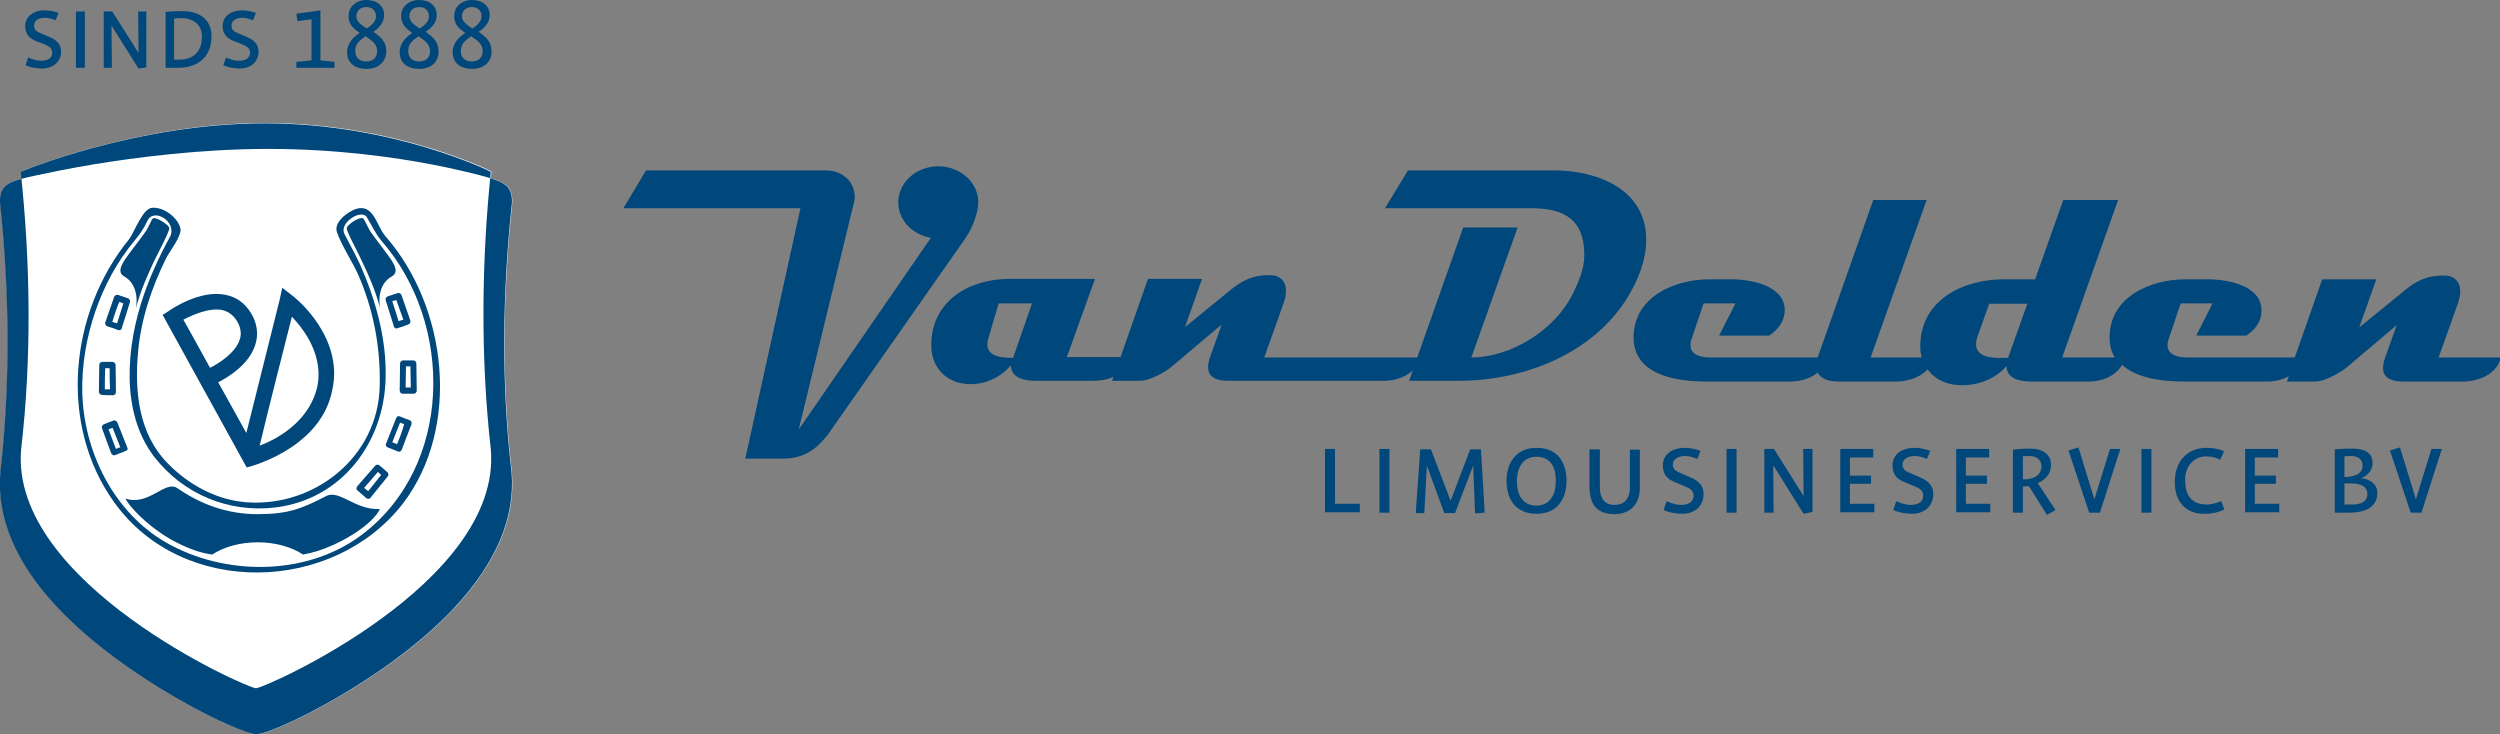 <?xml version="1.0" encoding="utf-8"?>
<!-- Generator: Adobe Illustrator 21.1.0, SVG Export Plug-In . SVG Version: 6.00 Build 0)  -->
<svg version="1.1" id="Layer_1" xmlns="http://www.w3.org/2000/svg" xmlns:xlink="http://www.w3.org/1999/xlink" x="0px" y="0px"
	 viewBox="0 0 674.9 198.2" style="enable-background:new 0 0 674.9 198.2;" xml:space="preserve">
<rect x="0" y="0" width="674.9" height="198.2" fill="#808080" stroke="none"/>
<style type="text/css">
	.st0{fill:#FFFFFF;}
	.st1{fill:#00477C;}
</style>
<g>
	<path class="st0" d="M138.2,127.6c-2.7-23.1-2.6-47.6,0.1-72.9l0-0.3c0-0.1,0-0.4,0-0.4c-0.1-3.6-2.1-4.8-5.8-5.9
		c0,0.1,0,0.3,0,0.4l-0.3-0.5c0.1,0,0.2,0.1,0.3,0.1c0.1-0.6,0.1-1.2,0.2-1.8c0.2,0-26.2-13.1-61-13.1c-34.8,0-66.1,13.1-65.9,13.1
		c0.1,0.6,0.1,1.3,0.2,1.9c0.1,0,0.1,0,0.2-0.1C6,48.3,6,48.4,5.9,48.5c0-0.1,0-0.2,0-0.3c-4,1.1-5.8,2.3-5.8,5.8l0,0.3
		c0,0.1,0,0.4,0,0.4c2.7,25.3,2.7,49.8,0.1,72.7c-1.1,12.2,4.1,24.6,15.4,36.6c18.2,19.4,49.4,34.3,53.7,34.2
		c4.3,0.1,35.4-14.7,53.5-34.2C134,152,139.2,139.7,138.2,127.6z"/>
	<path class="st1" d="M72.5,40.2L72.5,40.2c-18.3,0-35.9,2.3-47.4,4.2c-6.6,1.1-11.8,2.2-15.1,2.9C3,48.8,0.1,49.5,0,54l0,0.3
		c0,0.1,0,0.4,0,0.4c2.7,25.3,2.7,49.8,0.1,72.7c-1.1,12.2,4.1,24.6,15.4,36.6c18.2,19.4,49.4,34.3,53.7,34.2
		c4.3,0.1,35.4-14.7,53.5-34.2c11.2-12,16.4-24.3,15.4-36.4c-2.7-23.1-2.6-47.6,0.1-72.9l0-0.3c0-0.1,0-0.4,0-0.4
		c-0.1-4.4-3.1-5.2-8.7-6.7c-2.7-0.7-7.2-1.8-12.9-2.9C106.7,42.5,90.9,40.2,72.5,40.2z M132.5,121.3c3.1,36.1-61,64.5-63.4,64.5
		c-2.4,0-66.5-28.4-63.4-64.5c2.9-24.8,2.5-50.6-0.1-74.9c-0.2,0,31-13.1,65.9-13.1c34.8,0,61.2,13.1,61,13.1
		C130,70.7,129.7,96.5,132.5,121.3z"/>
	<g>
		<g>
			<g>
				<path class="st1" d="M11.3,18.5c-1.6,0-3.2-0.3-4.4-0.9l0.7-2.1c1,0.5,2.3,0.9,3.5,0.9c1.8,0,3-0.7,3-2.2c0-1.2-0.9-1.7-2-2.2
					L9.5,11c-1.6-0.7-2.7-1.8-2.7-4c0-2.7,2.5-4.2,5.1-4.2c1.5,0,2.6,0.2,3.9,0.7l-0.8,2c-0.9-0.4-1.8-0.7-2.9-0.7
					c-1.5,0-2.9,0.6-2.9,2.1c0,1.1,0.6,1.6,1.6,2l2.6,1.1c1.9,0.8,3.1,2,3.1,3.9C16.5,16.6,14.4,18.5,11.3,18.5z"/>
				<path class="st1" d="M20.5,18.3V3.1h2.4v15.2H20.5z"/>
				<path class="st1" d="M37.4,18.5L30.1,6.9h0l0.1,11.4H28V3.1h2.3l7.1,11.2h0L37.3,3.1h2.2v15.1L37.4,18.5z"/>
				<path class="st1" d="M48.1,18.3h-3.4V3.2c0,0,2.3-0.2,4.6-0.2c4.7,0,7.8,2.4,7.8,6.8C57.1,15.3,53.5,18.3,48.1,18.3z M49,4.9
					C48,4.9,47,5,47,5v11.1h1.5c3.5,0,6-2,6-6.1C54.6,6.6,52.1,4.9,49,4.9z"/>
				<path class="st1" d="M64.7,18.5c-1.6,0-3.2-0.3-4.4-0.9l0.7-2.1c1,0.5,2.3,0.9,3.5,0.9c1.8,0,3-0.7,3-2.2c0-1.2-0.9-1.7-2-2.2
					L62.9,11c-1.6-0.7-2.8-1.8-2.8-4c0-2.7,2.5-4.2,5.1-4.2c1.5,0,2.6,0.2,3.9,0.7l-0.8,2c-0.9-0.4-1.8-0.7-2.9-0.7
					c-1.5,0-2.9,0.6-2.9,2.1c0,1.1,0.6,1.6,1.6,2l2.6,1.1c1.9,0.8,3.1,2,3.1,3.9C69.8,16.6,67.8,18.5,64.7,18.5z"/>
				<path class="st1" d="M80,18.3v-1.6l4.1-0.4V5.2l-3.8,0.5L80,3.7l6.5-0.9v13.5l3.8,0.4v1.6H80z"/>
				<path class="st1" d="M99,18.6c-3.2,0-5.3-1.6-5.3-4.5c0-2.6,1.9-4.2,3.4-5.2c-1.8-1.3-3-2.3-3-4.6c0-2.5,2.1-4.3,4.8-4.3
					c2.9,0,4.8,1.6,4.8,4.1c0,2.1-1.5,3.5-2.9,4.5c1.9,1.3,3.5,2.6,3.5,5.3C104.2,16.8,102,18.6,99,18.6z M98.7,9.8
					c-1.6,1.1-2.8,2-2.8,4c0,1.8,1.2,2.8,3,2.8c1.9,0,2.9-1.2,2.9-2.7C101.9,12,100.5,11,98.7,9.8z M98.9,1.9c-1.6,0-2.7,1-2.7,2.5
					c0,1.4,1.2,2.2,2.8,3.3c1.3-0.8,2.5-1.9,2.5-3.3C101.5,2.9,100.5,1.9,98.9,1.9z"/>
				<path class="st1" d="M113.2,18.6c-3.2,0-5.3-1.6-5.3-4.5c0-2.6,1.9-4.2,3.4-5.2c-1.8-1.3-3-2.3-3-4.6c0-2.5,2.1-4.3,4.8-4.3
					c2.9,0,4.8,1.6,4.8,4.1c0,2.1-1.5,3.5-3,4.5c1.9,1.3,3.5,2.6,3.5,5.3C118.4,16.8,116.3,18.6,113.2,18.6z M113,9.8
					c-1.6,1.1-2.8,2-2.8,4c0,1.8,1.2,2.8,3,2.8c1.9,0,2.9-1.2,2.9-2.7C116.1,12,114.8,11,113,9.8z M113.2,1.9c-1.6,0-2.7,1-2.7,2.5
					c0,1.4,1.2,2.2,2.8,3.3c1.3-0.8,2.5-1.9,2.5-3.3C115.8,2.9,114.8,1.9,113.2,1.9z"/>
				<path class="st1" d="M127.5,18.6c-3.2,0-5.3-1.6-5.3-4.5c0-2.6,1.9-4.2,3.4-5.2c-1.8-1.3-3-2.3-3-4.6c0-2.5,2.1-4.3,4.8-4.3
					c2.9,0,4.8,1.6,4.8,4.1c0,2.1-1.5,3.5-3,4.5c1.9,1.3,3.5,2.6,3.5,5.3C132.7,16.8,130.5,18.6,127.5,18.6z M127.2,9.8
					c-1.6,1.1-2.8,2-2.8,4c0,1.8,1.2,2.8,3,2.8c1.9,0,2.9-1.2,2.9-2.7C130.4,12,129,11,127.2,9.8z M127.4,1.9c-1.6,0-2.7,1-2.7,2.5
					c0,1.4,1.2,2.2,2.8,3.3c1.3-0.8,2.5-1.9,2.5-3.3C130,2.9,129,1.9,127.4,1.9z"/>
			</g>
		</g>
		<g>
			<g>
				<path class="st0" d="M97.5,144.5c-14.9,11.1-36.8,11-52.6,2c-14.3-8.2-22.4-24.8-22.7-40.9C22,91.4,27.1,76,36.3,65
					c1.4-1.7,2.6-3.4,3.5-5.4c1.8-3.7,8.1,0.4,6.1,4.3c-2.8,5.1-5.2,10.3-7.1,15.8c-4.7,13.6-6.4,31.7,2.9,43.7
					c7.8,10,20,15.1,32.6,13.6c18-2.2,29.4-17.5,29.8-34.9c0.3-10.6-2.7-21.2-6.9-30.7c-1.3-2.8-2.8-5.5-4.2-8.2
					c-1.6-3,4.5-6.9,6-4.6c1.3,2.1,2.2,4.2,3.8,6.2C122.7,87.4,122.3,126,97.5,144.5z"/>
				<g>
					<g>
						<g>
							<g>
								<g>
									<path class="st1" d="M29,88.1c1,0.3,1.9,0.6,2.9,1c0.4,0.1,0.7,0,0.9-0.3c0.1-0.1,0.1-0.1,0.1-0.3c0.7-2.3,1.5-4.6,2.2-7
										c0.1-0.4-0.2-0.9-0.6-1c-0.9-0.3-1.8-0.6-2.7-0.9c-0.4-0.1-0.9,0.2-1,0.6c-0.8,2.3-1.6,4.6-2.4,6.9
										C28.3,87.5,28.6,88,29,88.1z M32.2,81.5c0.4,0.1,0.8,0.3,1.1,0.4c-0.6,1.8-1.1,3.6-1.7,5.4c-0.4-0.1-0.9-0.3-1.3-0.4
										C30.9,85,31.5,83.2,32.2,81.5z"/>
									<path class="st1" d="M33.5,74.6c4.5,2.5,3.2,8.6,3.2,8.6c1.3-5,3.5-9.7,4.8-12.5c1.3-2.7,4.4-8.4,4.2-9.2
										c-0.2-0.8-3.2-2.8-4.3-2.6c-0.5,0.1-1.1,2.3-2.3,3.9c-1.1,1.6-4.9,6.4-5.7,7.8C32.5,72.1,31.9,73.7,33.5,74.6z"/>
									<path class="st1" d="M103.9,63.6c-2.4-3.1-3.1-8.6-7.8-7.2C94,57.1,89.9,60,91,62.8c1.4,3.8,3.8,7.3,5.5,10.9
										c4.3,9.6,6.3,20.2,6,30.7c-0.5,19-17.6,32.5-35.9,31.2c-8.2-0.6-15.8-4.8-21.4-10.6c-7.9-8.1-8.9-19.6-7.9-30.3
										c0.8-8.7,3.7-17.2,7.6-25.1c0.8-1.6,4.3-6,3.8-8c-0.8-3-4.6-5.8-7.7-5.5c-2.5,0.2-4.8,6.7-6.1,8.4
										c-16.2,19.9-19.2,50.1-4,71.2c18.5,25.7,59.1,24.5,77.9,0.2C124.5,115.3,120.8,82.7,103.9,63.6z M97.5,144.5
										c-14.9,11.1-36.8,11-52.6,2c-14.3-8.2-22.4-24.8-22.7-40.9C22,91.4,27.1,76,36.3,65c1.4-1.7,2.6-3.4,3.5-5.4
										c1.8-3.7,8.1,0.4,6.1,4.3c-2.8,5.1-5.2,10.3-7.1,15.8c-4.7,13.6-6.4,31.7,2.9,43.7c7.8,10,20,15.1,32.6,13.6
										c18-2.2,29.4-17.5,29.8-34.9c0.3-10.6-2.7-21.2-6.9-30.7c-1.3-2.8-2.8-5.5-4.2-8.2c-1.6-3,4.5-6.9,6-4.6
										c1.3,2.1,2.2,4.2,3.8,6.2C122.7,87.4,122.3,126,97.5,144.5z"/>
									<path class="st1" d="M106.4,88.3c0.2,0.3,0.5,0.5,0.9,0.3c1-0.3,1.9-0.6,2.9-1c0.4-0.1,0.7-0.6,0.6-1
										c-0.8-2.3-1.6-4.6-2.4-6.9c-0.1-0.4-0.6-0.7-1-0.6c-0.9,0.3-1.8,0.6-2.7,0.9c-0.4,0.1-0.7,0.6-0.6,1c0.7,2.3,1.5,4.6,2.2,7
										C106.3,88.1,106.3,88.2,106.4,88.3z M107,81c0.6,1.8,1.3,3.6,1.9,5.3c-0.4,0.1-0.9,0.3-1.3,0.4c-0.6-1.8-1.1-3.6-1.7-5.4
										C106.2,81.2,106.6,81.1,107,81z"/>
									<path class="st1" d="M110.5,113.4c-0.9-0.3-1.8-0.7-2.6-1c-0.5-0.2-0.9,0.2-1,0.6c-0.9,2.3-1.8,4.5-2.7,6.8
										c-0.2,0.5,0.1,0.8,0.4,0.9c0,0,0.1,0.1,0.1,0.1c0.9,0.4,1.9,0.7,2.8,1.1c0.4,0.2,0.9-0.2,1-0.6c0.9-2.3,1.7-4.6,2.6-6.8
										C111.2,113.9,110.9,113.5,110.5,113.4z M107.2,119.9c-0.4-0.2-0.9-0.3-1.3-0.5c0.7-1.8,1.4-3.5,2.1-5.3
										c0.4,0.1,0.7,0.3,1.1,0.4C108.6,116.4,107.9,118.2,107.2,119.9z"/>
									<path class="st1" d="M105.8,74.6c1.6-0.9,1-2.5,0.1-4c-0.8-1.4-4.6-6.2-5.7-7.8c-1.1-1.6-1.8-3.8-2.3-3.9
										c-1.2-0.3-4.1,1.8-4.3,2.6c-0.2,0.8,3,6.5,4.2,9.2c1.3,2.7,3.5,7.4,4.8,12.5C102.6,83.2,101.3,77.1,105.8,74.6z"/>
									<path class="st1" d="M30.5,106.7c0.2,0,0.4-0.1,0.5-0.2c0,0,0.1,0,0.1-0.1c0,0,0,0,0,0c0.1-0.1,0.2-0.3,0.2-0.6
										c0-2.4-0.1-4.9-0.1-7.3c0-0.4-0.4-0.8-0.8-0.8c-0.9,0-1.9,0-2.8,0c-0.5,0-0.8,0.4-0.8,0.8c0,2.4-0.1,4.9-0.1,7.3
										c0,0.4,0.4,0.8,0.8,0.8C28.4,106.7,29.5,106.7,30.5,106.7z M28.4,99.4c0.4,0,0.8,0,1.2,0c0,1.9,0,3.8,0.1,5.7
										c-0.5,0-0.9,0-1.4,0C28.3,103.1,28.3,101.3,28.4,99.4z"/>
									<path class="st1" d="M102.5,125.7c-0.3-0.3-0.8-0.4-1.2,0c-1.6,1.8-3.2,3.7-4.8,5.5c0,0.1-0.1,0.1-0.1,0.2
										c-0.2,0.3-0.3,0.7,0.1,1c0.8,0.7,1.5,1.3,2.3,2c0.3,0.3,0.9,0.4,1.2,0c1.5-1.9,3.1-3.8,4.6-5.7c0.3-0.3,0.4-0.9,0-1.2
										C104,126.9,103.2,126.3,102.5,125.7z M99.4,132.6c-0.4-0.3-0.7-0.6-1.1-0.9c1.3-1.4,2.5-2.9,3.7-4.3
										c0.3,0.3,0.6,0.5,0.9,0.8C101.8,129.6,100.6,131.1,99.4,132.6z"/>
									<path class="st1" d="M88.1,133.9c-6.6,3.4-10.2,4.9-18.6,4.9c-8.4,0-15.5-2.8-21.6-7c-3.3-2.3-7.7,4.9-14,2.8
										c0.2,1.1,6.2,8.4,15.1,12.5c3.2,1.5,5.9,2.3,8.3,2.6c3-2,7.4-3.3,12.3-3.3c4.8,0,9.2,1.3,12.2,3.3c2.4-0.4,5.1-1.2,8.2-2.6
										c8.9-4.1,12.3-8.6,12.5-9.7C96,137.8,91.6,132.1,88.1,133.9z"/>
									<path class="st1" d="M112.4,98.1c0-0.4-0.4-0.8-0.8-0.8c-1,0-1.9,0-2.8,0c-0.4,0-0.8,0.4-0.8,0.8c0,2.4-0.1,4.9-0.1,7.3
										c0,0.2,0.1,0.4,0.2,0.6c0,0,0,0,0,0c0,0,0.1,0,0.1,0.1c0.1,0.1,0.3,0.2,0.5,0.2c1,0,2,0,3,0c0.4,0,0.8-0.4,0.8-0.8
										C112.5,102.9,112.4,100.5,112.4,98.1z M109.5,104.6c0-1.9,0.1-3.8,0.1-5.7c0.4,0,0.8,0,1.2,0c0,1.9,0.1,3.8,0.1,5.7
										C110.4,104.6,110,104.6,109.5,104.6z"/>
									<path class="st1" d="M34.4,120.9c-0.9-2.3-1.8-4.5-2.7-6.8c-0.2-0.4-0.6-0.7-1-0.6c-0.9,0.3-1.7,0.7-2.6,1
										c-0.4,0.2-0.7,0.6-0.6,1c0.8,2.3,1.7,4.6,2.5,6.8c0.1,0.4,0.6,0.7,1,0.6c0.9-0.4,1.9-0.7,2.8-1.1c0.1,0,0.1-0.1,0.1-0.1
										C34.3,121.7,34.6,121.4,34.4,120.9z M31.3,121.2c-0.7-1.8-1.3-3.5-2-5.3c0.4-0.2,0.8-0.3,1.1-0.4c0.7,1.7,1.4,3.5,2.1,5.3
										C32.1,120.8,31.7,121,31.3,121.2z"/>
								</g>
								<g>
									<path class="st1" d="M75.5,80.9c0,0-7,27.9-9,36c-1.7-3.1-3.8-6.9-7.6-13.7c2.2-1.1,8.3-4.6,10-10.1c0.3-1,0.5-1.9,0.5-2.9
										c0-1.9-0.5-3.8-1.6-5.6c-1.6-2.7-3.9-4.4-6.9-5c-7-1.5-15,4.1-15.4,4.4L43.9,85l22.7,41.2c0,0,18.9-4.5,22.8-19.6
										c0.5-2,0.8-3.8,0.8-5.6c0.1-12.3-10.8-20.9-11.4-21.3l-2.6-2L75.5,80.9z M60,83.7c1.7,0.4,3,1.4,4,3c0.7,1.2,1,2.3,1,3.4
										c0,0.5-0.1,1.1-0.3,1.6c-1.1,3.6-5.8,6.5-8,7.6c-3.4-6.2-6.5-11.8-7.2-13C52.2,84.9,56.6,83,60,83.7z M78.8,85.5
										c2.9,3,7.2,8.7,7.2,15.6c0,1.4-0.2,2.9-0.6,4.3c-2.5,8.7-10.7,13.2-15.3,14.9C71.3,115.1,77.4,90.9,78.8,85.5z"/>
								</g>
							</g>
						</g>
					</g>
				</g>
			</g>
		</g>
	</g>
</g>
<g>
	<path class="st1" d="M357.7,138.4v-17.2h2.7v14.8h6.7v2.3H357.7z"/>
	<path class="st1" d="M372.4,138.4v-17.2h2.7v17.2H372.4z"/>
	<path class="st1" d="M398.2,138.6l-0.5-12.9h0l-4.9,12.8h-2.9l-4.7-12.8h0l-0.7,12.8h-2.3l1.2-17.2h2.9l5.3,13.9h0l5.3-13.9h2.9
		l1,17.1L398.2,138.6z"/>
	<path class="st1" d="M414.8,138.7c-6,0-8.1-4.4-8.1-8.9c0-4.5,2.3-8.9,8.1-8.9c6,0,8.1,4.3,8.1,8.9
		C422.9,134.3,420.7,138.7,414.8,138.7z M414.8,123.3c-3.4,0-5.3,2.6-5.3,6.6c0,4,1.8,6.6,5.3,6.6c3.4,0,5.2-2.7,5.2-6.6
		C420.1,125.8,418.3,123.3,414.8,123.3z"/>
	<path class="st1" d="M435.9,138.8c-4.1,0-6.8-1.9-6.8-7.4v-10.1h2.8v10.2c0,3.3,1.5,4.8,3.9,4.8c2.5,0,4.2-1.4,4.2-4.7v-10.2h2.7
		v10.2C442.7,136.4,439.8,138.8,435.9,138.8z"/>
	<path class="st1" d="M454.1,138.7c-1.8,0-3.6-0.4-5-1l0.8-2.4c1.1,0.5,2.6,1,3.9,1c2,0,3.4-0.8,3.4-2.5c0-1.3-1-2-2.3-2.5l-2.9-1.2
		c-1.9-0.8-3.1-2-3.1-4.5c0-3.1,2.8-4.7,5.8-4.7c1.7,0,2.9,0.3,4.4,0.8l-0.9,2.2c-1-0.4-2.1-0.8-3.3-0.8c-1.6,0-3.3,0.7-3.3,2.3
		c0,1.2,0.7,1.7,1.8,2.2l3,1.3c2.2,0.9,3.5,2.3,3.5,4.4C459.9,136.6,457.6,138.7,454.1,138.7z"/>
	<path class="st1" d="M466.1,138.4v-17.2h2.7v17.2H466.1z"/>
	<path class="st1" d="M486.9,138.7l-8.2-13.1h0l0.1,12.8h-2.5v-17.2h2.6l8,12.7h0l-0.1-12.7h2.5v17L486.9,138.7z"/>
	<path class="st1" d="M496.8,138.4v-17.2h8.9v2.3h-6.3v4.9h5.7v2.2h-5.7v5.4h6.6v2.3H496.8z"/>
	<path class="st1" d="M516.1,138.7c-1.8,0-3.6-0.4-5-1l0.8-2.4c1.1,0.5,2.6,1,3.9,1c2,0,3.4-0.8,3.4-2.5c0-1.3-1-2-2.3-2.5l-2.9-1.2
		c-1.9-0.8-3.1-2-3.1-4.5c0-3.1,2.8-4.7,5.8-4.7c1.7,0,2.9,0.3,4.4,0.8l-0.9,2.2c-1-0.4-2.1-0.8-3.3-0.8c-1.6,0-3.3,0.7-3.3,2.3
		c0,1.2,0.7,1.7,1.8,2.2l3,1.3c2.2,0.9,3.5,2.3,3.5,4.4C521.9,136.6,519.6,138.7,516.1,138.7z"/>
	<path class="st1" d="M528.1,138.4v-17.2h8.9v2.3h-6.3v4.9h5.7v2.2h-5.7v5.4h6.6v2.3H528.1z"/>
	<path class="st1" d="M552.6,139l-4.9-7.8c0,0-0.6,0.1-1.2,0.1h-0.4v7.1h-2.7v-17c0,0,2.1-0.3,4.6-0.3c3.5,0,5.7,1.6,5.7,4.4
		c0,2.5-1.6,4.1-3.6,4.9l4.8,7.3L552.6,139z M547.7,123.1c-0.9,0-1.6,0.1-1.6,0.1v6.2h0.4c2.2,0,4.6-0.9,4.6-3.5
		C551.1,123.9,549.6,123.1,547.7,123.1z"/>
	<path class="st1" d="M566.9,138.4H564l-5.6-16.8l2.7-0.8l4.3,14h0l4.2-13.6h2.8L566.9,138.4z"/>
	<path class="st1" d="M578.1,138.4v-17.2h2.7v17.2H578.1z"/>
	<path class="st1" d="M594.8,138.7c-4.3,0-7.7-2.9-7.7-8.5c0-6.1,3.8-9.3,8.5-9.3c2,0,3.4,0.3,4.8,0.9l-1,2.3
		c-1.1-0.5-2.2-0.9-3.8-0.9c-2.9,0-5.7,2.2-5.7,6.3c0,4.5,1.9,6.7,5.9,6.7c1.3,0,2.8-0.5,3.8-0.9l0.9,2.2
		C598.8,138.4,597.1,138.7,594.8,138.7z"/>
	<path class="st1" d="M606.1,138.4v-17.2h8.9v2.3h-6.3v4.9h5.7v2.2h-5.7v5.4h6.6v2.3H606.1z"/>
	<path class="st1" d="M634.2,138.4h-3.9v-17.1c0,0,2.3-0.2,4.7-0.2c3.5,0,5.5,1.2,5.5,3.9c0,2.1-1.4,3.4-3.1,4.1v0
		c2.4,0.2,4.4,1.6,4.4,4C641.7,136.9,638.6,138.4,634.2,138.4z M634.5,123.1c-0.9,0-1.6,0.1-1.6,0.1v5.6c2.7-0.1,4.9-0.8,4.9-3.1
		C637.8,123.9,636.5,123.1,634.5,123.1z M634.6,130.5h-1.7v5.7h2.2c2.2,0,4-0.8,4-2.8C639.1,131.6,637.8,130.5,634.6,130.5z"/>
	<path class="st1" d="M653.7,138.4h-2.9l-5.6-16.8l2.7-0.8l4.3,14h0l4.2-13.6h2.8L653.7,138.4z"/>
</g>
<g>
	<path class="st1" d="M264.1,54.6c0-5.3-4.8-9.7-10.8-9.7c-6,0-10.8,4.4-10.8,9.7c0,4.9,3.8,8.7,8.8,9.6L215.6,116L230.7,54
		c0.5-4.6-3.1-8-7.7-8h-48.6l-6.1,10.2h47.8l-14.9,67.6h10.4c6.6,0,9.9-4,11.9-6.5l37-52.8C261.9,62.5,264,58.4,264.1,54.6z"/>
	<path class="st1" d="M419.4,46h-39.3l-6.2,10.2h39.2c9.1,0,14.6,2.9,14.6,12.7c0,3.7-1.6,7.4-3.2,10.6c-4.8,9.6-16.6,17-27.3,17
		l12.5-35.1H395l-12.4,35.1h-41.3l5.2-14.6c1.9-5.3-0.6-7.5-3.3-7.6c-5-0.2-8.1,1.6-10.9,3.9l-12.4,10.1l4.6-13h-14.6l-7.4,21.1
		h-14.5l7.6-21.1h-23.2c-10.7,0-21,5.9-21,17.9c0,6.2,4.3,10.5,10.6,10.5c4.2,0,8.2-1.9,10.9-5.1c0,3.5,3.8,4.2,6.6,4.2h15.4
		c2.2,0,4.1-0.3,5.7-1.1l-0.4,1.1h7.5c3.4,0,8.1-3.4,8.1-3.4l14-11.8l-3.1,8.7c-1.5,4.3-0.1,6.5,5,6.5h41.9c1.9,0,5.4-0.5,7.8-2.8
		l-1,2.8h13.4c17.4,0,36.1-7.2,45.5-22.4c2.9-4.7,5.1-10.1,5.1-15.7C444.4,51.1,431.3,46,419.4,46z M273.5,96.6
		c-2.7,0-8.2-0.1-6.7-5.2l2.8-9.5h9L273.5,96.6z"/>
	<path class="st1" d="M658.3,96.6l5.2-14.6c1.9-5.3-0.6-7.5-3.3-7.6c-5-0.2-8.1,1.6-10.9,3.9l-12.4,10.1l4.6-13h-14.6l-7.4,21.1
		h-29.1c-2.4,0-6.3-0.7-5-4.8l3.3-9.8h8.6l-4.4,8.7h13.5c2.4-1.6,4.3-3.9,4.1-7.2c-0.3-6.4-9.3-8-14.5-8H590
		c-9.4,0-20.5,4.7-20.5,15.7c0,2.2,0.5,3.9,1.4,5.4h-14.2L571.8,54h-14.8l-7.6,21.4H541c-11.1,0-22.6,5.6-22.6,18.1
		c0,1.1,0.1,2.1,0.4,3H505l15.1-42.5h-14.4l-15,42.5h-29.1c-2.4,0-6.3-0.7-5-4.8l3.3-9.8h8.6l-4.4,8.7h13.5c2.4-1.6,4.3-3.9,4.2-7.2
		c-0.3-6.4-9.3-8-14.4-8h-5.9c-9.4,0-20.5,4.7-20.5,15.7c0,10.3,11.8,11.9,19.7,11.9h22.6c2.7,0,5.4-0.8,7.4-2.4
		c0.8,1.6,2.8,2.4,5.7,2.4h15.6c2,0,5.9-0.6,8.4-3.3c1.9,2.8,5.3,4.3,9.3,4.3c4.5,0,9.1-1.8,12-5.2c-0.1,3.5,3.8,4.2,6.6,4.2h15.5
		c3.7,0,7.2-1.4,9.1-4.5c4,3.7,11.2,4.5,16.6,4.5h22.6c2,0,4-0.5,5.8-1.4l-0.5,1.4h7.5c3.4,0,8.1-3.4,8.1-3.4l14-11.8l-3.1,8.7
		c-1.5,4.3-0.1,6.5,5,6.5h16.2c2.6,0,8.6-1.1,10.1-6.5H658.3z M542.1,96.6c-2.7,0-10.6,0.8-8.2-5.9l3.1-8.7h10.3L542.1,96.6z"/>
</g>
</svg>
